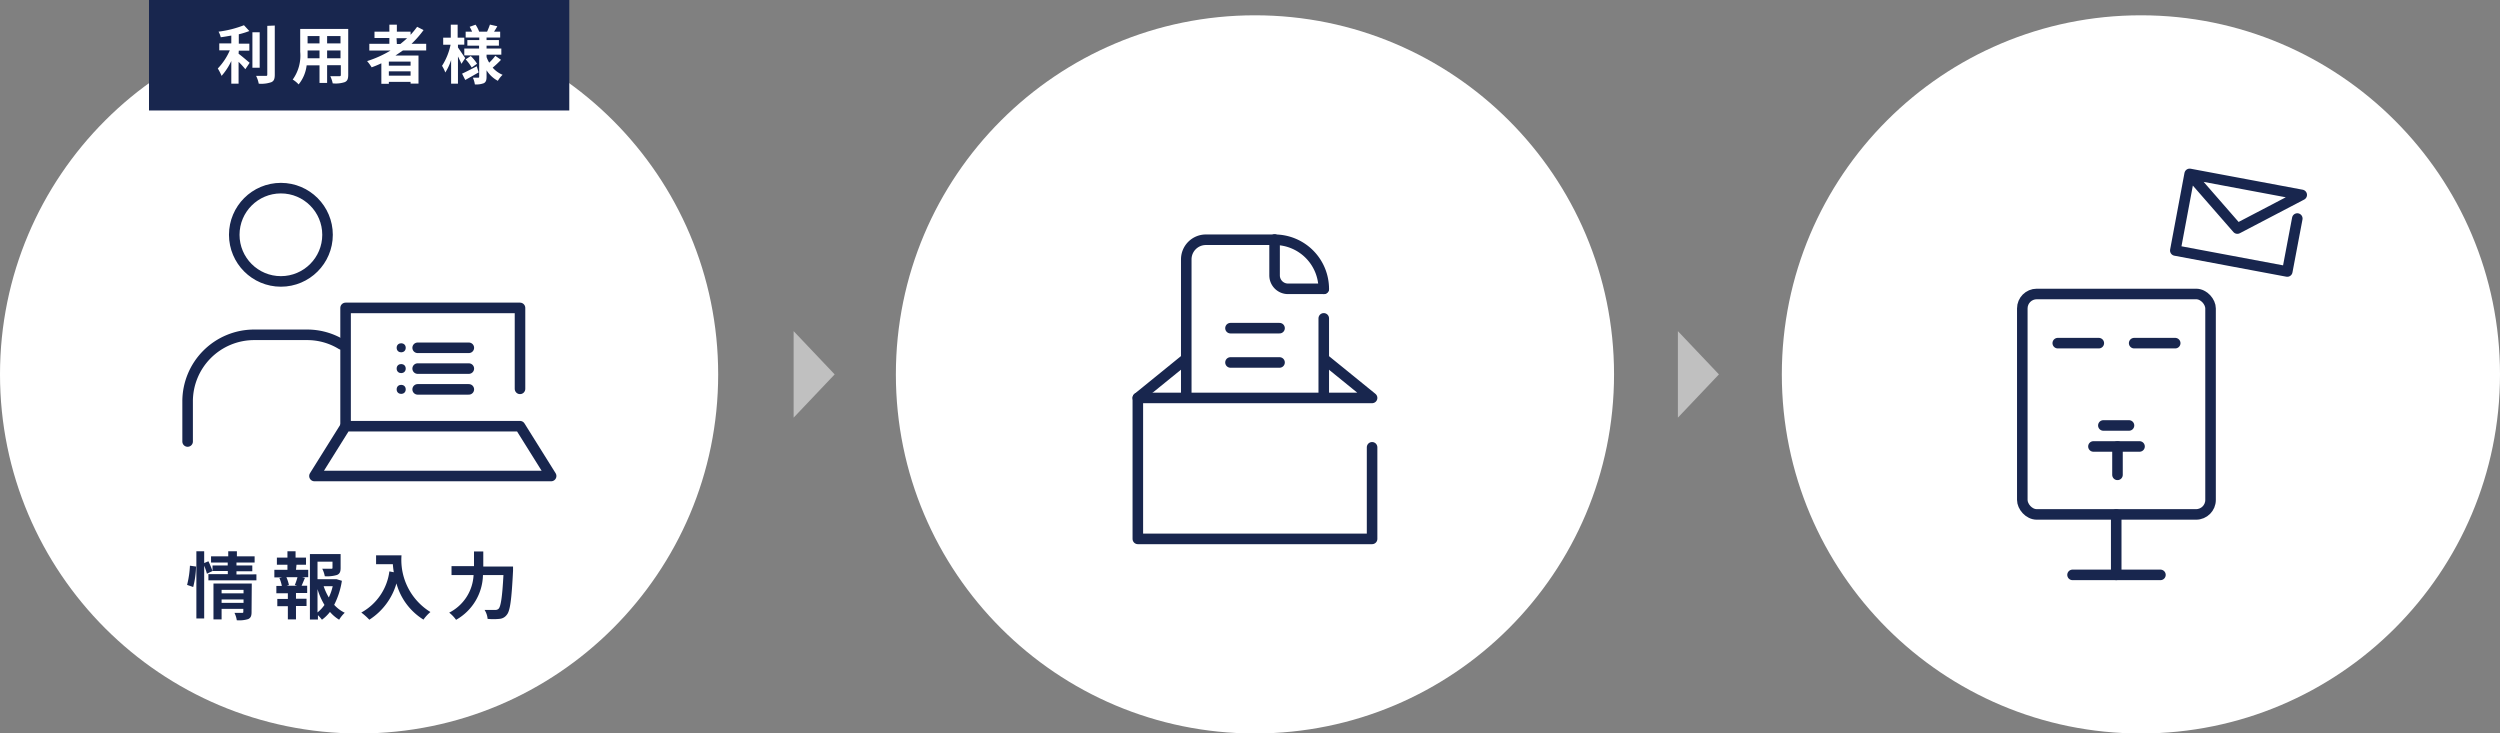 <svg xmlns="http://www.w3.org/2000/svg" viewBox="0 0 236.92 69.51"><rect x="0" y="0" width="236.92" height="69.51" fill="#808080" stroke="none"/><defs><style>.cls-1,.cls-2{fill:#fff;}.cls-2{opacity:0.5;}.cls-3,.cls-4,.cls-5{fill:none;stroke:#18264e;}.cls-3,.cls-5{stroke-linecap:round;}.cls-3{stroke-linejoin:round;}.cls-4,.cls-5{stroke-miterlimit:10;}.cls-6{fill:#18264e;}</style></defs><g id="レイヤー_2" data-name="レイヤー 2"><g id="素材"><circle class="cls-1" cx="118.93" cy="35.48" r="34.03"/><circle class="cls-1" cx="202.89" cy="35.48" r="34.03"/><polygon class="cls-2" points="79.1 35.48 75.21 31.38 75.21 39.58 79.1 35.48"/><polygon class="cls-2" points="162.9 35.48 159.01 31.38 159.01 39.58 162.9 35.48"/><g id="icon_data" data-name="icon data"><line class="cls-3" x1="112.19" y1="34.17" x2="107.83" y2="37.71"/><polyline class="cls-3" points="130.03 42.39 130.03 51.07 107.83 51.07 107.83 37.71 130.03 37.71 125.67 34.17"/></g><line class="cls-3" x1="116.61" y1="31.1" x2="121.26" y2="31.1"/><line class="cls-3" x1="116.61" y1="34.35" x2="121.26" y2="34.35"/><path class="cls-3" d="M112.42,37.64V24.58a1.86,1.86,0,0,1,1.86-1.86h6.51"/><line class="cls-3" x1="125.45" y1="30.17" x2="125.45" y2="37.63"/><path class="cls-3" d="M125.45,27.37h-3.39a1.27,1.27,0,0,1-1.27-1.27V22.72"/><path class="cls-3" d="M120.79,22.72a4.66,4.66,0,0,1,4.66,4.65"/><rect class="cls-3" x="191.65" y="27.86" width="17.84" height="20.89" rx="1.37"/><line class="cls-3" x1="196.41" y1="54.48" x2="204.74" y2="54.48"/><line class="cls-3" x1="200.55" y1="54.48" x2="200.55" y2="48.76"/><line class="cls-3" x1="199.33" y1="40.32" x2="201.76" y2="40.32"/><line class="cls-3" x1="198.39" y1="42.31" x2="202.76" y2="42.31"/><line class="cls-3" x1="200.67" y1="42.31" x2="200.67" y2="45"/><line class="cls-3" x1="195.01" y1="32.52" x2="198.9" y2="32.52"/><line class="cls-3" x1="202.25" y1="32.52" x2="206.14" y2="32.52"/><g id="icon_data-2" data-name="icon data"><polyline class="cls-3" points="217.71 20.71 216.76 25.73 206.15 23.74 207.51 16.48 218.13 18.47 212.03 21.66 207.51 16.48"/></g><circle class="cls-1" cx="34.03" cy="35.48" r="34.03"/><circle class="cls-4" cx="26.62" cy="22.25" r="4.42"/><path class="cls-5" d="M17.78,41.84V38.05a6.31,6.31,0,0,1,6.32-6.32h5a6.24,6.24,0,0,1,3.26.91"/><g id="icon_data-3" data-name="icon data"><polyline class="cls-3" points="32.75 40.39 32.75 29.18 49.28 29.18 49.28 36.85"/><polygon class="cls-3" points="49.28 40.39 52.23 45.11 29.8 45.11 32.75 40.39 49.28 40.39"/></g><circle class="cls-6" cx="38.02" cy="32.96" r="0.43"/><line class="cls-3" x1="39.58" y1="32.96" x2="44.43" y2="32.96"/><circle class="cls-6" cx="38.02" cy="34.93" r="0.43"/><line class="cls-3" x1="39.58" y1="34.93" x2="44.43" y2="34.93"/><circle class="cls-6" cx="38.02" cy="36.9" r="0.43"/><line class="cls-3" x1="39.58" y1="36.9" x2="44.43" y2="36.9"/><path class="cls-6" d="M17.73,55.43A9.12,9.12,0,0,0,18,53.61l.58.08a8.81,8.81,0,0,1-.27,1.94Zm6.57-1V55H19.75v-.59h1.84v-.3H20.15v0l-.54.26a6.27,6.27,0,0,0-.26-.76v5h-.74V52.24h.74v1.12l.4-.17a7.57,7.57,0,0,1,.39.94v-.54h1.44v-.28H20v-.59h1.63v-.48h.82v.48h1.68v.59H22.41v.28h1.5v.55h-1.5v.3ZM23.84,58c0,.36-.07.55-.32.67a2.89,2.89,0,0,1-1.08.11,2.36,2.36,0,0,0-.22-.7c.29,0,.61,0,.71,0s.13,0,.13-.12V57.7H21v1h-.77V55.3h3.63ZM21,55.9v.33h2.08V55.9Zm2.08,1.23v-.32H21v.32Z"/><path class="cls-6" d="M28.05,54h1.16v.7h-.58l.27.07c-.12.26-.22.53-.32.74h.53v.69H28.05v.54h1v.69h-1v1.27h-.77V57.45h-1v-.69h1v-.54H26.19v-.69h.52a3.59,3.59,0,0,0-.23-.75l.25-.06H26V54h1.24v-.48h-1v-.68h1v-.6h.77v.6H29v.68h-.9Zm-.11,1.44a5.35,5.35,0,0,0,.25-.74H27.14a3.49,3.49,0,0,1,.24.74l-.22.07h1Zm4.46-.4a7.53,7.53,0,0,1-.73,2.28,3.29,3.29,0,0,0,1,.75,3.07,3.07,0,0,0-.53.66,3.63,3.63,0,0,1-.87-.74,3.79,3.79,0,0,1-.76.74,3.55,3.55,0,0,0-.38-.43v.41h-.76v-6.2h2.91v1.31c0,.36-.08.56-.35.67a3.27,3.27,0,0,1-1.15.12,2.59,2.59,0,0,0-.24-.71h.83c.11,0,.14,0,.14-.1v-.57H30.09v1.66h1.67l.14,0Zm-2.31,3a3.44,3.44,0,0,0,.66-.71,6.61,6.61,0,0,1-.66-1.5Zm.58-2.49a5.48,5.48,0,0,0,.49,1.07,4.83,4.83,0,0,0,.37-1.07Z"/><path class="cls-6" d="M38.05,52.63A5.8,5.8,0,0,0,40.79,58a3.82,3.82,0,0,0-.66.72,5.86,5.86,0,0,1-2.56-3.43A6.09,6.09,0,0,1,35,58.73a5.64,5.64,0,0,0-.76-.68,5.21,5.21,0,0,0,2.66-3.9l.42.08a7.43,7.43,0,0,1-.09-.76H35.64v-.84Z"/><path class="cls-6" d="M48.62,53.69s0,.28,0,.4c-.14,2.77-.28,3.81-.59,4.17a.94.94,0,0,1-.71.39,5.7,5.7,0,0,1-1.11,0,1.88,1.88,0,0,0-.29-.85c.44,0,.85,0,1,0a.42.42,0,0,0,.33-.11c.21-.21.35-1.12.46-3.19H45.77a5,5,0,0,1-2.55,4.24,3.22,3.22,0,0,0-.65-.68,4.23,4.23,0,0,0,2.31-3.56H42.79v-.85h2.13V52.26h.88v1.43Z"/><rect class="cls-6" x="14.12" width="39.83" height="10.47"/><path class="cls-1" d="M22.61,5.09c.3.22.89.73,1.05.86l-.41.61a7.44,7.44,0,0,0-.64-.7V7.93h-.69V5.78A5.92,5.92,0,0,1,21,7.19a5.12,5.12,0,0,0-.36-.7,5.86,5.86,0,0,0,1.14-1.72h-1V4.11h1.14V3.37c-.34.06-.68.12-1,.16A2,2,0,0,0,20.71,3a9.94,9.94,0,0,0,2.41-.61l.51.55a7.72,7.72,0,0,1-1,.31v.89h1v.66h-1Zm2,1.33h-.69V3.06h.69Zm1.43-4V7.07c0,.41-.08.61-.33.72a2.88,2.88,0,0,1-1.19.14,2.81,2.81,0,0,0-.25-.74c.39,0,.77,0,.9,0s.16,0,.16-.15V2.45Z"/><path class="cls-1" d="M33,7.09c0,.39-.08.58-.32.69a2.74,2.74,0,0,1-1.15.12,2.87,2.87,0,0,0-.23-.68c.34,0,.73,0,.84,0s.16,0,.16-.14v-.9H31V7.86h-.72V6.19H29.06A3.49,3.49,0,0,1,28.3,8a2.5,2.5,0,0,0-.56-.46,3.88,3.88,0,0,0,.71-2.63V2.74H33ZM30.28,5.52V4.78H29.15v.11c0,.19,0,.4,0,.63Zm-1.13-2.1v.69h1.13V3.42Zm3.12,0H31v.69h1.27Zm0,2.1V4.78H31v.74Z"/><path class="cls-1" d="M38.19,4.78l-.71.48h2.18V7.92h-.75V7.76H36.85v.18h-.71V6c-.3.14-.61.27-.92.38a4.4,4.4,0,0,0-.43-.59,10.3,10.3,0,0,0,2.22-1H35V4.15H36.9V3.6H35.49V3H36.9V2.34h.71V3h1.3v.3a8.6,8.6,0,0,0,.62-.76l.61.31A9.21,9.21,0,0,1,39,4.15h1.39v.63Zm.72,1.06H36.85v.38h2.06Zm0,1.33V6.76H36.85v.41Zm-1.3-3h.33c.22-.18.44-.36.64-.55h-1Z"/><path class="cls-1" d="M43.73,6.05c-.07-.17-.2-.44-.33-.7V7.93h-.65V5.69a5,5,0,0,1-.55,1.18,3.08,3.08,0,0,0-.31-.63,5.92,5.92,0,0,0,.81-2H42V3.57h.72V2.34h.65V3.57H44v.66h-.6V4.5c.16.22.59.88.69,1Zm1.63.81c-.42.24-.88.51-1.27.72l-.3-.6c.35-.16.88-.43,1.39-.7Zm2.12-1.19a8.72,8.72,0,0,1-.79.74,2.56,2.56,0,0,0,.94.68,2.52,2.52,0,0,0-.45.57,2.84,2.84,0,0,1-1.07-1v.62c0,.32-.06.49-.25.6A2,2,0,0,1,45,8a2.14,2.14,0,0,0-.19-.64c.2,0,.44,0,.51,0s.09,0,.09-.11v-2H44V4.6h1.4V4.33H44.29V3.8h1.13V3.56H44.13V3h.61a4,4,0,0,0-.23-.46l.56-.2a3.2,3.2,0,0,1,.34.66h.75a7.22,7.22,0,0,0,.27-.67l.7.16c-.1.18-.21.36-.31.51h.58v.56H46.11V3.8h1.17v.53H46.11V4.6h1.4v.58h-1.4v.23a3.22,3.22,0,0,0,.25.53,4.85,4.85,0,0,0,.58-.65Zm-2.87-.36a3.79,3.79,0,0,1,.6.73l-.51.36a4,4,0,0,0-.57-.77Z"/></g></g></svg>